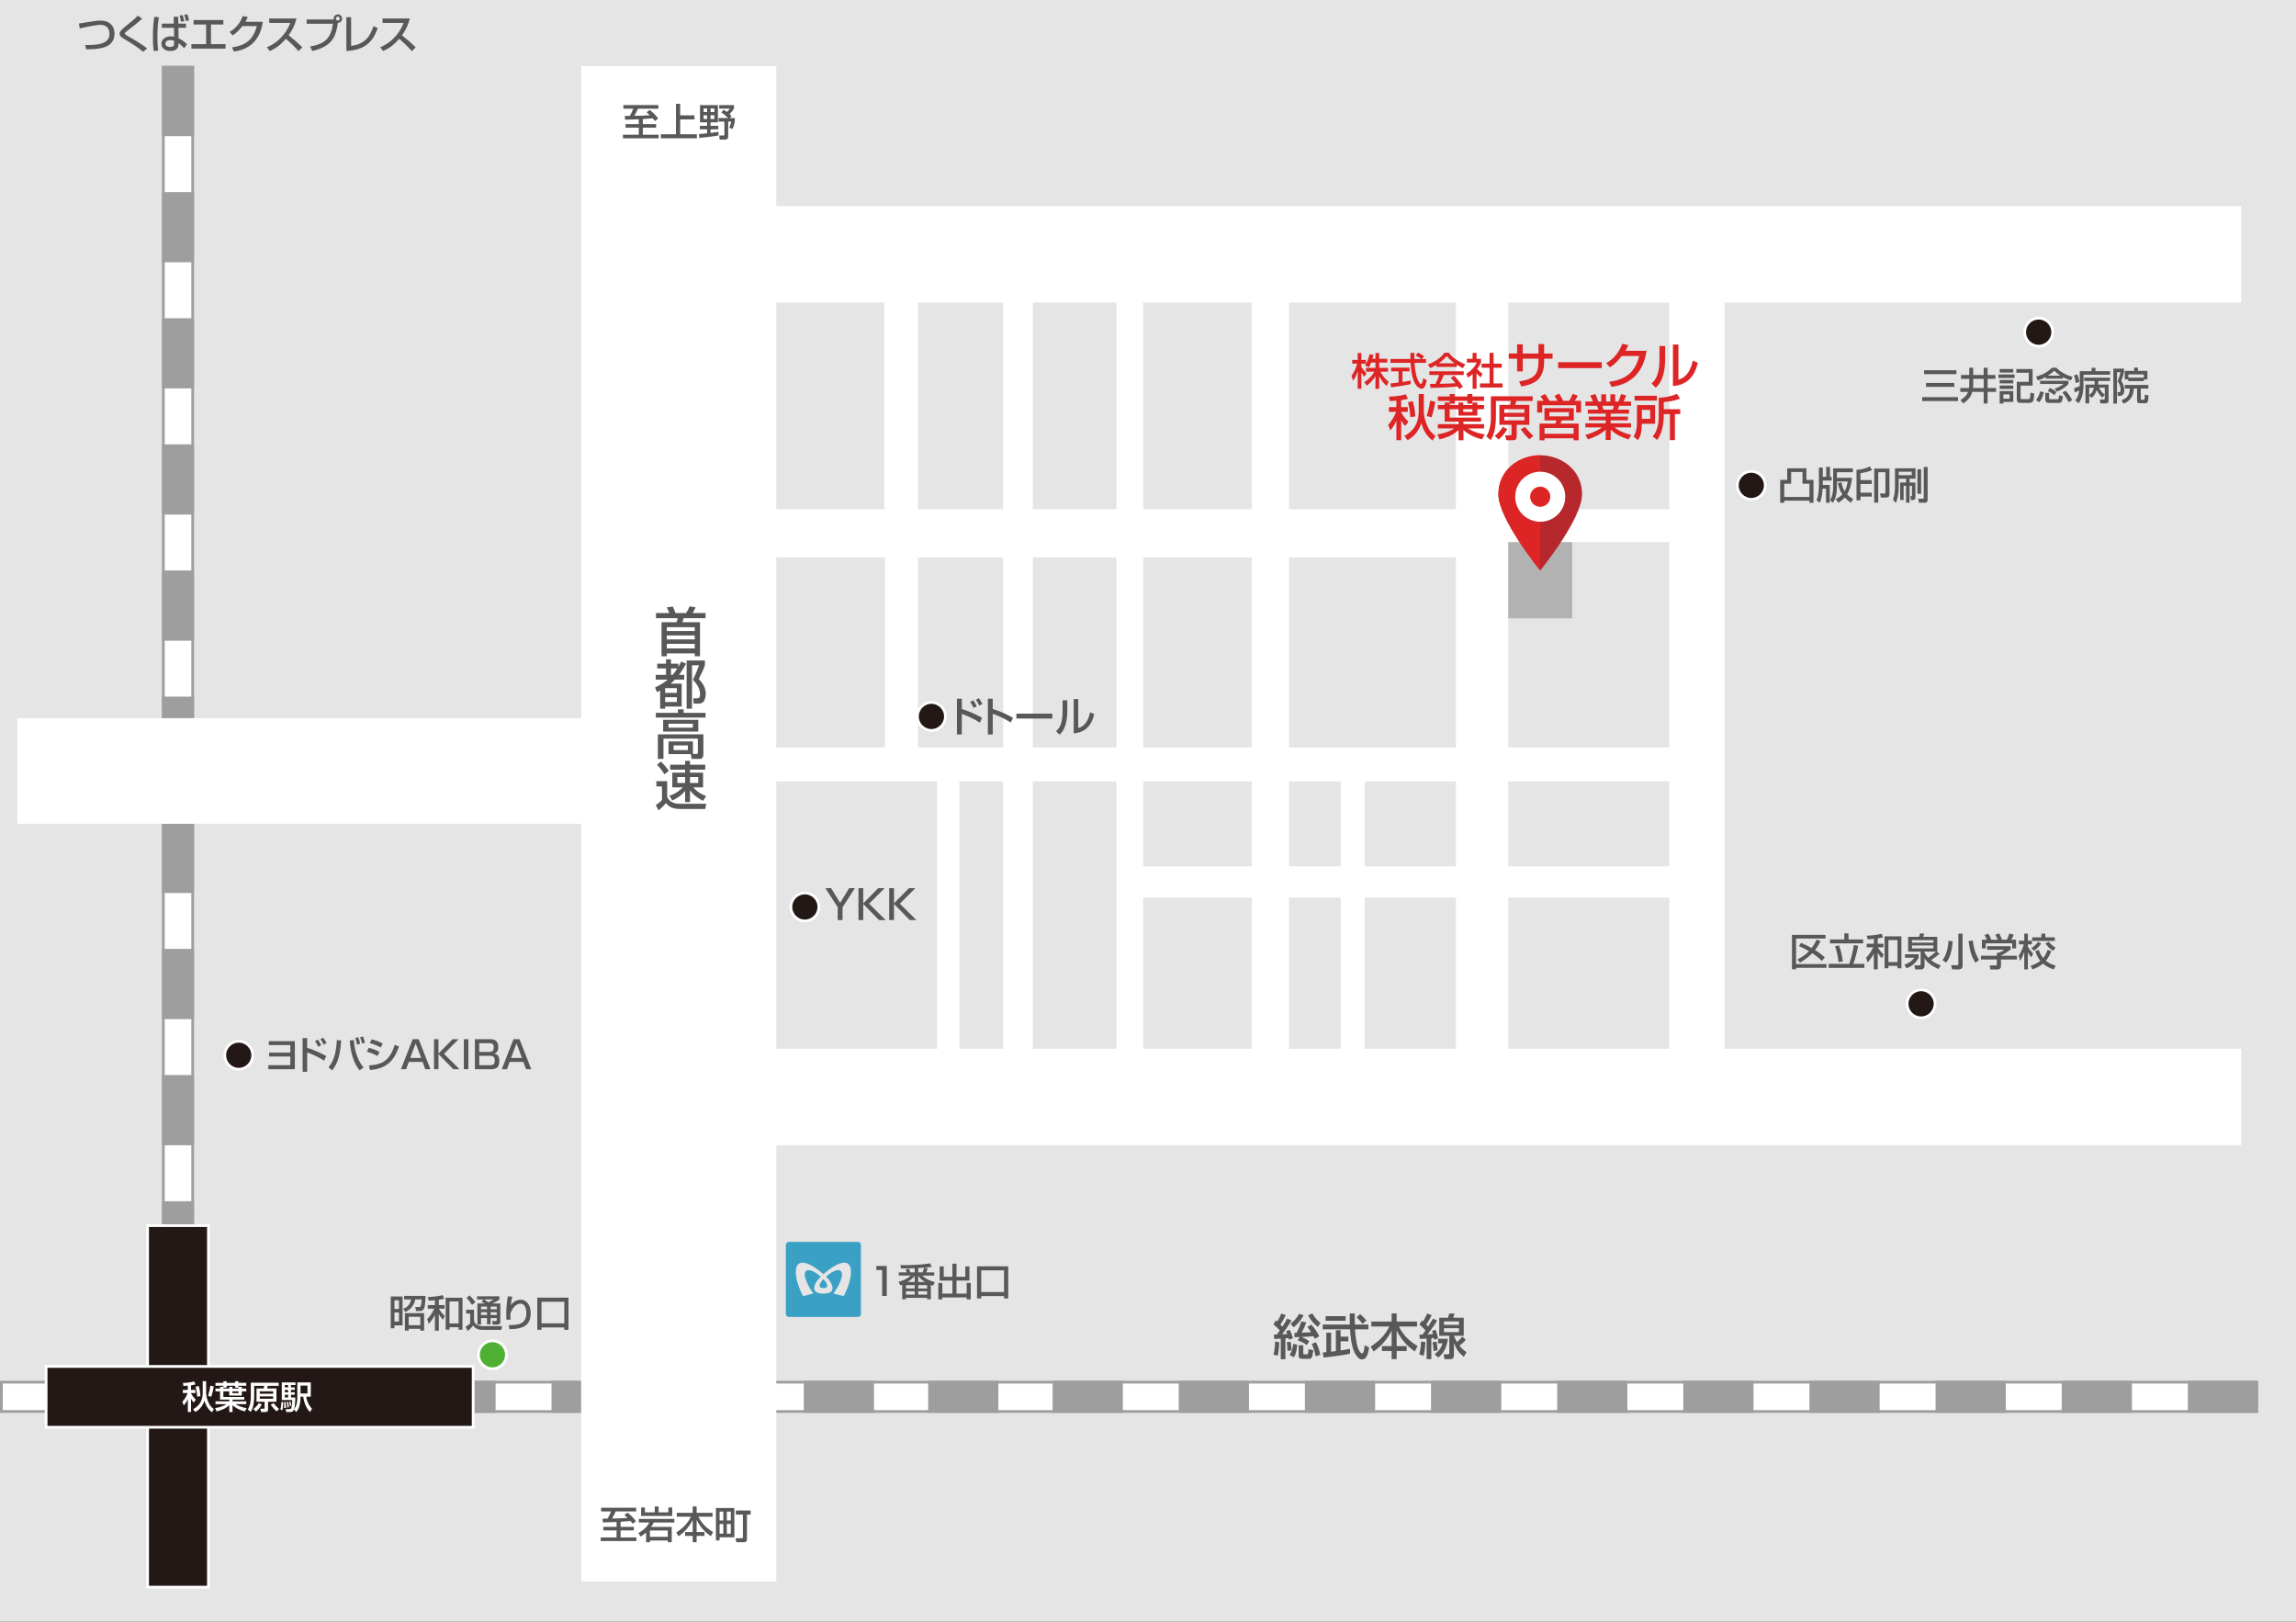 <?xml version="1.0" encoding="utf-8"?>
<!-- Generator: Adobe Illustrator 15.1.0, SVG Export Plug-In . SVG Version: 6.00 Build 0)  -->
<!DOCTYPE svg PUBLIC "-//W3C//DTD SVG 1.1//EN" "http://www.w3.org/Graphics/SVG/1.1/DTD/svg11.dtd">
<svg version="1.1" id="レイヤー_1" xmlns="http://www.w3.org/2000/svg" xmlns:xlink="http://www.w3.org/1999/xlink" x="0px"
	 y="0px" width="725px" height="512px" viewBox="-0.223 0.661 725 512" enable-background="new -0.223 0.661 725 512"
	 xml:space="preserve">
<rect x="-0.223" y="0.661" width="725" height="512" fill="#333333" stroke="none"/>
<path fill="#E5E5E6" d="M-0.222,0.661h725v512h-725V0.661L-0.222,0.661z"/>
<path fill="#FFFFFF" d="M0.208,437.076h712.16v9.261H0.208V437.076z"/>
<path fill="#9E9E9F" d="M711.938,437.505v8.4H0.639v-8.4H711.938 M712.796,436.643H-0.223v10.123h713.019V436.643L712.796,436.643z"
	/>
<path fill="#040000" d="M214.182,437.076H235.5v9.261h-21.318V437.076z"/>
<path fill="#231815" d="M235.069,437.505v8.4h-20.454v-8.4H235.069 M235.931,436.643h-22.178v10.123h22.178V436.643z"/>
<g>
	<path fill="#9E9E9F" d="M55.266,437.076h21.31v9.261h-21.31V437.076z"/>
	<path fill="#9E9E9F" d="M76.144,437.505v8.4H55.696v-8.4H76.144 M77.006,436.643h-22.17v10.123h22.17V436.643z M95.093,437.076
		h21.314v9.261H95.093V437.076z"/>
	<path fill="#9E9E9F" d="M115.975,437.505v8.4H95.524v-8.4H115.975 M116.837,436.643H94.664v10.123h22.173V436.643z M16.245,437.076
		h20.371v9.261H16.245V437.076z"/>
	<path fill="#9E9E9F" d="M36.184,437.505v8.4H16.675v-8.4H36.184 M37.046,436.643H15.813v10.123h21.233V436.643z M134.529,437.076
		h21.311v9.261h-21.311V437.076z"/>
	<path fill="#9E9E9F" d="M155.409,437.505v8.4h-20.448v-8.4H155.409 M156.27,436.643H134.1v10.123h22.17V436.643z M174.356,437.076
		h21.312v9.261h-21.312V437.076z"/>
	<path fill="#9E9E9F" d="M195.237,437.505v8.4h-20.452v-8.4H195.237 M196.098,436.643h-22.174v10.123h22.172v-10.123H196.098z
		 M254.013,437.076h21.314v9.261h-21.314V437.076z"/>
	<path fill="#9E9E9F" d="M274.896,437.505v8.4h-20.452v-8.4H274.896 M275.758,436.643h-22.175v10.123h22.175V436.643z
		 M293.287,437.076h21.316v9.261h-21.316V437.076z"/>
	<path fill="#9E9E9F" d="M314.172,437.505v8.4H293.72v-8.4H314.172 M315.031,436.643h-22.176v10.123h22.176V436.643z
		 M332.591,437.076h21.315v9.261h-21.315V437.076z"/>
	<path fill="#9E9E9F" d="M353.473,437.505v8.4h-20.454v-8.4H353.473 M354.336,436.643h-22.175v10.123h22.175V436.643z
		 M372.418,437.076h21.318v9.261h-21.318V437.076z"/>
	<path fill="#9E9E9F" d="M393.309,437.505v8.4H372.85v-8.4H393.309 M394.166,436.643h-22.18v10.123h22.18V436.643L394.166,436.643z"
		/>
	<g>
		<path fill="#9E9E9F" d="M412.25,437.076h21.313v9.261H412.25V437.076L412.25,437.076z"/>
		<path fill="#9E9E9F" d="M433.133,437.505v8.4H412.68v-8.4H433.133 M433.992,436.643h-22.174v10.123h22.174V436.643z"/>
	</g>
	<g>
		<path fill="#9E9E9F" d="M452.08,437.076h21.313v9.261H452.08V437.076z"/>
		<path fill="#9E9E9F" d="M472.962,437.505v8.4H452.51v-8.4H472.962 M473.823,436.643h-22.177v10.123h22.177V436.643z"/>
	</g>
	<g>
		<path fill="#9E9E9F" d="M491.908,437.076h21.313v9.261h-21.313V437.076z"/>
		<path fill="#9E9E9F" d="M512.791,437.505v8.4h-20.453v-8.4H512.791 M513.654,436.643h-22.176v10.123h22.176V436.643z"/>
	</g>
	<g>
		<path fill="#9E9E9F" d="M531.735,437.076h21.314v9.261h-21.314V437.076z"/>
		<path fill="#9E9E9F" d="M552.62,437.505v8.4h-20.456v-8.4H552.62 M553.479,436.643h-22.178v10.123h22.178V436.643z"/>
	</g>
	<g>
		<path fill="#9E9E9F" d="M571.566,437.076h21.31v9.261h-21.31V437.076z"/>
		<path fill="#9E9E9F" d="M592.447,437.505v8.4h-20.451v-8.4H592.447 M593.306,436.643h-22.171v10.123h22.171V436.643z"/>
	</g>
	<g>
		<path fill="#9E9E9F" d="M611.401,437.076h21.304v9.261h-21.304V437.076z"/>
		<path fill="#9E9E9F" d="M632.276,437.505v8.4h-20.445v-8.4H632.276 M633.134,436.643h-22.166v10.123h22.166V436.643
			L633.134,436.643z"/>
	</g>
	<g>
		<path fill="#9E9E9F" d="M651.227,437.076h21.308v9.261h-21.308V437.076z"/>
		<path fill="#9E9E9F" d="M672.105,437.505v8.4h-20.449v-8.4H672.105 M672.967,436.643h-22.174v10.123h22.174V436.643z"/>
	</g>
	<g>
		<path fill="#9E9E9F" d="M691.056,437.076h21.313v9.261h-21.313V437.076z"/>
		<path fill="#9E9E9F" d="M711.938,437.505v8.4h-20.453v-8.4H711.938 M712.796,436.643h-22.174v10.123h22.174V436.643z"/>
	</g>
</g>
<path fill="#FFFFFF" d="M51.356,21.902h9.262v477.682h-9.262V21.902z"/>
<path fill="#9E9E9F" d="M60.186,22.333v476.821h-8.397V22.333H60.186 M61.048,21.472H50.927v478.542h10.121V21.472z"/>
<g>
	<path fill="#9E9E9F" d="M51.356,458.941h9.262v21.313h-9.262V458.941z"/>
	<path fill="#9E9E9F" d="M60.186,459.37v20.453h-8.397V459.37H60.186 M61.048,458.511H50.927v22.174h10.121V458.511z"/>
	<path fill="#9E9E9F" stroke="#9E9E9F" stroke-width="0.862" stroke-miterlimit="10" d="M50.927,441.937V419.76h10.121v22.178"/>
	<path fill="#9E9E9F" d="M51.356,380.367h9.262v21.313h-9.262V380.367z"/>
	<path fill="#9E9E9F" d="M60.186,380.796v20.452h-8.397v-20.452H60.186 M61.048,379.934H50.927v22.174h10.121V379.934z
		 M51.356,340.53h9.262v21.319h-9.262V340.53z"/>
	<path fill="#9E9E9F" d="M60.186,340.961v20.458h-8.397v-20.458H60.186 M61.048,340.099H50.927v22.179h10.121V340.099z
		 M51.356,300.706h9.262v21.313h-9.262V300.706z"/>
	<path fill="#9E9E9F" d="M60.186,301.134v20.454h-8.397v-20.454H60.186 M61.048,300.275H50.927v22.174h10.121V300.275z
		 M51.356,260.875h9.262v21.315h-9.262V260.875z"/>
	<path fill="#9E9E9F" d="M60.186,261.302v20.457h-8.397v-20.457H60.186 M61.048,260.442H50.927v22.178h10.121V260.442z
		 M51.356,221.046h9.262v21.318h-9.262V221.046z"/>
	<path fill="#9E9E9F" d="M60.186,221.478v20.454h-8.397v-20.454H60.186 M61.048,220.616H50.927v22.179h10.121V220.616z"/>
	<g>
		<path fill="#9E9E9F" d="M51.356,181.222h9.262v21.311h-9.262V181.222z"/>
		<path fill="#9E9E9F" d="M60.186,181.652v20.447h-8.397v-20.447H60.186 M61.048,180.793H50.927v22.17h10.121V180.793z"/>
	</g>
	<g>
		<path fill="#9E9E9F" d="M51.356,141.392h9.262v21.313h-9.262V141.392z"/>
		<path fill="#9E9E9F" d="M60.186,141.822v20.45h-8.397v-20.45H60.186 M61.048,140.96H50.927v22.175h10.121V140.96z"/>
	</g>
	<g>
		<path fill="#9E9E9F" d="M51.356,101.559h9.262v21.307h-9.262V101.559z"/>
		<path fill="#9E9E9F" d="M60.186,101.991v20.445h-8.397v-20.445H60.186 M61.048,101.129H50.927v22.167h10.121V101.129z"/>
	</g>
	<g>
		<path fill="#9E9E9F" d="M51.356,61.73h9.262v21.311h-9.262V61.73z"/>
		<path fill="#9E9E9F" d="M60.186,62.162v20.446h-8.397V62.162H60.186 M61.048,61.302H50.927v22.17h10.121V61.302z"/>
	</g>
	<g>
		<path fill="#9E9E9F" d="M51.356,21.902h9.262v21.313h-9.262V21.902z"/>
		<path fill="#9E9E9F" d="M60.186,22.333v20.451h-8.397V22.333H60.186 M61.048,21.472H50.927v22.173h10.121V21.472z"/>
	</g>
</g>
<path fill="#FFFFFF" d="M707.453,96.195V65.742h-462.55V21.518H183.28v205.899H5.267v33.353H183.28v239.248h61.623V362.267h462.551
	v-30.45H544.329V96.195H707.453L707.453,96.195z M526.926,274.216H476.03v-26.826h50.896V274.216z M244.903,176.664h34.325v59.994
	h-34.325V176.664z M289.634,176.664h26.93v59.994h-26.93V176.664z M459.506,236.658h-52.689v-59.994h52.689V236.658z
	 M360.756,247.39h34.302v26.826h-34.302V247.39z M406.816,247.39h16.332v26.826h-16.332V247.39z M395.059,236.658h-34.302v-59.994
	h34.302V236.658L395.059,236.658z M352.305,236.658h-26.39v-59.994h26.39V236.658z M360.756,161.455v-65.26h34.302v65.26H360.756z
	 M352.305,161.455h-26.39v-65.26h26.39V161.455z M316.564,161.455h-26.93v-65.26h26.93V161.455z M316.564,247.39v84.425h-13.831
	V247.39H316.564z M325.915,247.39h26.39v84.425h-26.39V247.39z M360.756,284.073h34.302v47.742h-34.302V284.073z M406.816,284.073
	h16.332v47.742h-16.332V284.073z M430.656,284.073h28.85v47.742h-28.85V284.073z M430.656,274.216v-26.826h28.85v26.826H430.656z
	 M526.926,236.658H476.03v-64.81h50.896V236.658z M459.506,161.455h-52.689v-65.26h52.689V161.455z M278.991,96.195v65.26h-34.086
	v-65.26H278.991z M244.903,247.39h50.785v84.425h-50.785V247.39z M476.031,331.813V284.07h50.896v47.743H476.031z M526.926,161.455
	H476.03v-65.26h50.896V161.455z"/>
<g enable-background="new    ">
	<path fill="#595757" d="M571.133,159.409v-0.673h-7.947v0.673h-1.275v-7.226h2.213v-3.655h6.06v3.655h2.225v7.226H571.133z
		 M565.361,153.385h-2.176v4.185h7.947v-4.185h-2.188v-3.691h-3.583V153.385z"/>
	<path fill="#595757" d="M575.291,154.961c-0.096,1.479-0.276,3.198-0.89,4.448l-1.046-0.841c0.288-0.59,0.781-1.636,0.781-5.063
		v-5.219h1.215v2.922h1.094v-3.126h1.178v3.126h0.518v1.179h-2.789v1.154c0,0.096-0.012,0.181-0.012,0.24h2.211v5.627h-1.178v-4.448
		H575.291z M584.574,151.534c-0.121,1.094-0.422,3.379-1.539,5.23c0.685,0.721,1.357,1.154,1.911,1.49l-0.757,1.154
		c-0.494-0.372-1.203-0.926-1.9-1.671c-0.781,0.878-1.527,1.347-2.045,1.671l-0.816-1.154c0.457-0.229,1.299-0.637,2.104-1.49
		c-0.926-1.383-1.238-2.706-1.431-3.596l1.154-0.204c0.097,0.541,0.288,1.647,1.011,2.802c0.313-0.541,0.697-1.323,0.949-3.091
		h-3.402v1.491c0,2.91-0.59,4.257-1.251,5.242l-0.938-0.854c0.422-0.637,0.998-1.49,0.998-4.497v-5.507h6.217v1.215h-5.025v1.768
		H584.574z"/>
	<path fill="#595757" d="M587.253,158.639h-1.251v-9.631c0.662-0.036,2.32-0.12,4.209-1.058l0.686,1.166
		c-1.203,0.48-2.393,0.781-3.644,0.926v2.212h3.571v1.215h-3.571v2.754h3.571v1.227h-3.571V158.639z M596.402,148.612v8.14
		c0,1.011-0.744,1.011-1.189,1.011h-1.504l-0.3-1.275h1.383c0.325,0,0.337-0.107,0.337-0.324v-6.396h-2.261v9.595h-1.274v-10.749
		H596.402z"/>
	<path fill="#595757" d="M598.145,148.528h6.48v3.271h-1.875v1.202h1.852v4.641c0,0.626-0.217,0.891-0.686,0.891h-0.697
		l-0.252-1.203h0.372c0.145,0,0.169-0.107,0.169-0.229v-3.042h-0.758v5.327h-1.106v-5.327h-0.77v4.474h-1.082v-5.531h1.852v-1.202
		h-2.309v2.429c0,2.909-0.589,4.425-0.913,5.254l-0.914-1.105c0.613-1.6,0.637-3.234,0.637-4.101V148.528z M599.335,149.61v1.105
		h4.112v-1.105H599.335z M605.227,156.572v-7.744h1.178v7.744H605.227z M607.234,148.119h1.227v10.124c0,0.505,0,1.143-0.877,1.143
		h-1.84l-0.277-1.263h1.467c0.253,0,0.301-0.145,0.301-0.349V148.119z"/>
</g>
<g enable-background="new    ">
	<path fill="#595757" d="M201.484,38.32c-0.625,0.023-3.643,0.132-4.329,0.144l-0.084-1.202c0.252,0,0.926-0.012,1.611-0.012
		c0.589-1.07,0.926-1.924,1.07-2.272h-3.138v-1.143h11.062v1.143h-6.457c-0.325,0.77-0.709,1.515-1.13,2.248
		c2.501-0.036,3.09-0.048,4.87-0.192c-0.481-0.48-0.746-0.697-0.998-0.914l0.974-0.733c0.962,0.71,2.02,1.768,2.669,2.682
		l-1.022,0.806c-0.168-0.229-0.336-0.457-0.686-0.854l-3.138,0.229v1.599h4.196v1.131h-4.196v2.212h4.99v1.143h-11.267v-1.143h5.002
		v-2.212h-4.185v-1.131h4.185V38.32z"/>
	<path fill="#595757" d="M214.552,33.45v3.631h4.509v1.287h-4.509v4.689h5.279v1.263h-11.375v-1.263h4.774V33.45H214.552z"/>
	<path fill="#595757" d="M220.502,42.985c0.433-0.024,0.902-0.061,2.561-0.229v-1.263h-2.297v-1.106h2.297v-1.094h-2.249v-5.435
		h5.663v5.435h-2.333v1.094h2.441v1.106h-2.441v1.143c0.276-0.036,2.429-0.325,2.525-0.337v1.13
		c-1.587,0.337-5.471,0.722-6.072,0.782L220.502,42.985z M221.957,34.905v1.142h1.106v-1.142H221.957z M221.957,37.045v1.203h1.106
		v-1.203H221.957z M224.145,34.905v1.142h1.19v-1.142H224.145z M224.145,37.045v1.203h1.19v-1.203H224.145z M228.269,35.326
		c0.229,0.12,0.325,0.168,1.046,0.686c0.577-0.565,0.817-0.878,0.95-1.059h-3.378v-1.094h4.665v1.046
		c-0.421,0.806-1.142,1.503-1.407,1.755c0.385,0.337,0.493,0.445,0.649,0.613l-0.565,0.662h1.575v1.118
		c-0.096,0.601-0.336,1.551-0.709,2.32l-1.07-0.385c0.325-0.625,0.529-1.238,0.649-1.936h-0.962v4.785
		c0,0.686-0.421,0.901-0.926,0.901h-1.767l-0.132-1.286h1.274c0.12,0,0.361,0,0.361-0.253v-4.147h-1.852v-1.118h3.006
		c-0.121-0.133-1.19-1.215-2.128-1.78L228.269,35.326z"/>
</g>
<g enable-background="new    ">
	<path fill="#595757" d="M194.466,481.22c-0.625,0.023-3.643,0.132-4.329,0.144l-0.084-1.202c0.252,0,0.926-0.012,1.611-0.012
		c0.589-1.07,0.926-1.924,1.07-2.272h-3.138v-1.143h11.062v1.143h-6.457c-0.325,0.77-0.709,1.515-1.13,2.248
		c2.501-0.036,3.09-0.048,4.87-0.192c-0.481-0.48-0.746-0.697-0.998-0.914l0.974-0.733c0.962,0.71,2.02,1.768,2.669,2.682
		l-1.022,0.806c-0.168-0.229-0.336-0.457-0.686-0.854l-3.138,0.229v1.599h4.196v1.131h-4.196v2.212h4.99v1.143h-11.267v-1.143h5.002
		v-2.212h-4.185v-1.131h4.185V481.22z"/>
	<path fill="#595757" d="M203.795,484.562c-0.793,0.698-1.311,1.011-1.744,1.263l-0.697-1.118c0.782-0.421,2.465-1.395,3.451-3.318
		h-3.295v-1.143h11.207v1.143h-6.505c-0.157,0.324-0.349,0.722-0.83,1.395h6.505v4.834h-1.25v-0.541h-5.639v0.541h-1.203V484.562z
		 M203.422,476.638v1.539h3.102v-1.863h1.214v1.863h3.078v-1.539h1.238v2.67h-9.835v-2.67H203.422z M204.998,483.914v1.995h5.639
		v-1.995H204.998z"/>
	<path fill="#595757" d="M213.484,478.322h5.026v-2.008h1.238v2.008h5.038v1.227h-4.485c1.154,2.356,2.85,3.788,4.629,4.834
		l-0.697,1.347c-1.251-0.89-3.114-2.417-4.485-5.146v3.823h2.477v1.203h-2.477v2.008h-1.238v-2.008h-2.405v-1.203h2.405v-3.823
		c-1.118,2.212-2.597,3.836-4.461,5.146l-0.721-1.202c2.2-1.468,3.547-2.814,4.629-4.979h-4.473V478.322z"/>
	<path fill="#595757" d="M225.843,476.796h5.82v9.271h-4.666v0.974h-1.154V476.796z M226.997,477.95v2.801h1.178v-2.801H226.997z
		 M226.997,481.869v3.043h1.178v-3.043H226.997z M229.282,477.95v2.801h1.263v-2.801H229.282z M229.282,481.869v3.043h1.263v-3.043
		H229.282z M234.368,478.887h-2.236v-1.299h4.689v1.299h-1.178v7.743c0,0.565-0.265,0.986-0.902,0.986h-2.453l-0.229-1.263h2.008
		c0.229,0,0.3-0.132,0.3-0.288V478.887z"/>
</g>
<g enable-background="new    ">
	<path fill="#595757" d="M279.779,400.382v9.475h-1.443v-8.176h-1.839v-1.299H279.779z"/>
	<path fill="#595757" d="M294.783,402.401v1.01h-3.824c0.216,0.205,1.539,1.468,3.992,2.068l-0.529,1.154
		c-0.289-0.12-0.493-0.204-0.709-0.288v4.557h-1.19v-0.457h-6.661v0.457h-1.203v-4.581c-0.06,0.024-0.156,0.061-0.577,0.204
		l-0.577-1.13c2.273-0.602,3.367-1.515,3.848-1.984h-3.763v-1.01h2.513c-0.121-0.372-0.241-0.613-0.373-0.901l1.094-0.265
		c0.108,0.252,0.229,0.541,0.397,1.166h1.383v-1.311c-0.686,0.012-3.691,0.097-4.305,0.097l-0.205-1.07
		c2.886,0.06,6.505-0.061,9.367-0.554l0.541,1.083c-0.613,0.084-1.154,0.168-2.393,0.276l1.13,0.204
		c-0.144,0.421-0.324,0.866-0.493,1.274H294.783z M285.861,407.487h2.742v-1.046h-2.742V407.487z M285.861,409.435h2.742v-1.082
		h-2.742V409.435z M288.603,405.443v-1.911c-0.842,0.998-1.912,1.707-2.249,1.911H288.603z M291.092,402.401
		c0.18-0.421,0.373-1.021,0.481-1.479c-0.541,0.048-1.238,0.096-1.852,0.12v1.358H291.092z M289.721,405.443h2.176
		c-1.227-0.697-1.888-1.539-2.176-1.924V405.443z M289.721,407.487h2.801v-1.046h-2.801V407.487z M289.721,409.435h2.801v-1.082
		h-2.801V409.435z"/>
	<path fill="#595757" d="M296.489,400.526h1.286v3.27h2.742v-4.136h1.287v4.136h2.79v-3.27h1.287v4.473h-4.076v4.112h3.21v-3.367
		h1.287v5.194h-1.287v-0.625h-7.671v0.625h-1.274v-5.194h1.274v3.367h3.174v-4.112h-4.028V400.526z"/>
	<path fill="#595757" d="M316.819,409.892h-7.202v0.745h-1.323V400.49h9.848v10.147h-1.323V409.892z M316.819,401.776h-7.202v6.83
		h7.202V401.776z"/>
</g>
<g enable-background="new    ">
	<path fill="#595757" d="M123.152,410.032h3.739v9.126h-2.561v0.902h-1.178V410.032z M124.331,411.222v2.729h1.419v-2.729H124.331z
		 M124.331,415.07v2.861h1.419v-2.861H124.331z M127.385,409.828h6.757c-0.012,0.613-0.06,2.861-0.421,3.871
		c-0.229,0.649-0.83,0.914-1.25,0.914h-1.287l-0.3-1.263h1.238c0.421,0,0.505-0.288,0.565-0.517
		c0.096-0.349,0.217-1.034,0.241-1.876h-2.044c-0.457,2.249-1.684,3.247-3.126,3.98l-0.673-1.046
		c1.659-0.59,2.225-1.636,2.513-2.935h-2.212V409.828z M133.697,415.287v5.507h-1.203v-0.565h-3.667v0.565h-1.19v-5.507H133.697z
		 M128.828,416.417v2.682h3.667v-2.682H128.828z"/>
	<path fill="#595757" d="M137.11,411.199c-0.986,0.096-1.443,0.12-1.959,0.132l-0.277-1.13c0.517-0.013,2.693-0.097,4.713-0.602
		l0.433,1.143c-0.469,0.107-0.842,0.192-1.684,0.313v1.684h1.816v1.13h-1.78c0.096,0.168,0.746,1.347,1.864,2.261l-0.589,1.214
		c-0.649-0.625-1.154-1.515-1.311-1.804v5.291h-1.227v-5.002c-0.289,0.577-0.854,1.635-1.959,2.825l-0.481-1.503
		c0.445-0.433,1.239-1.202,2.249-3.282h-2.068v-1.13h2.26V411.199z M145.815,410.417v10.088h-1.238v-0.781h-2.862v0.781h-1.214
		v-10.088H145.815z M141.715,411.584v6.938h2.862v-6.938H141.715z"/>
	<path fill="#595757" d="M146.968,414.192h2.489v3.175c0,1.527,1.527,2.008,2.669,2.008h6.204l-0.252,1.19h-6
		c-0.938,0-2.177-0.253-2.886-1.383c-0.265,0.349-0.806,1.046-1.744,1.731l-0.649-1.347c0.505-0.265,1.01-0.649,1.443-1.046v-3.114
		h-1.274V414.192z M148.062,409.683c0.541,0.565,1.262,1.335,1.815,2.164l-1.058,0.806c-0.613-0.974-1.106-1.599-1.708-2.224
		L148.062,409.683z M152.438,410.958h-2.008v-0.998h7.034v0.998c-0.313,0.241-0.77,0.602-2.237,1.263h2.537v5.688
		c0,0.854-0.493,0.998-0.974,0.998h-1.418l-0.216-1.131h1.178c0.276,0,0.3-0.156,0.3-0.349v-0.589h-1.948v1.96h-1.118v-1.96h-1.9
		v2.068h-1.142v-6.686h2.285c-0.373-0.265-0.529-0.349-0.95-0.565L152.438,410.958z M151.669,413.194v0.866h1.9v-0.866H151.669z
		 M151.669,414.974v0.89h1.9v-0.89H151.669z M152.655,410.958c0.457,0.276,0.901,0.59,1.347,0.902
		c0.168-0.072,0.926-0.409,1.635-0.902H152.655z M154.687,413.194v0.866h1.948v-0.866H154.687z M154.687,414.974v0.89h1.948v-0.89
		H154.687z"/>
	<path fill="#595757" d="M161.539,410.068c-0.229,0.866-0.313,1.527-0.457,2.693c0.757-1.07,1.852-1.72,3.114-1.72
		c1.611,0,3.15,1.371,3.15,4.173c0,3.427-1.659,5.11-6.697,5.134l-0.252-1.274c2.717-0.036,5.579-0.156,5.579-3.775
		c0-2.585-1.178-3.006-1.84-3.006c-0.396,0-2.248,0.156-3.222,3.246c0.012,1.022,0.06,1.323,0.132,1.731l-1.311,0.133
		c-0.072-0.577-0.096-0.938-0.096-1.815c0-0.518,0-3.187,0.505-5.615L161.539,410.068z"/>
	<path fill="#595757" d="M177.961,419.796h-7.202v0.745h-1.323v-10.147h9.848v10.147h-1.323V419.796z M177.961,411.679h-7.202v6.83
		h7.202V411.679z"/>
</g>
<g enable-background="new    ">
	<path fill="#595757" d="M606.74,126.059h11.314v1.227H606.74V126.059z M607.341,117.57h10.208v1.227h-10.208V117.57z
		 M607.954,121.574h8.922v1.239h-8.922V121.574z"/>
	<path fill="#595757" d="M621.611,120.276h-2.609v-1.215h2.609v-2.284h1.238v2.284h3.307v-2.284h1.238v2.284h2.478v1.215h-2.478
		v2.897h2.67v1.227h-2.67v3.667h-1.238V124.4h-3.607c-0.204,0.77-0.613,2.068-2.813,3.667l-0.926-1.07
		c0.492-0.301,1.911-1.19,2.416-2.597h-2.441v-1.227h2.742c0.048-0.253,0.084-0.553,0.084-0.794V120.276z M622.85,122.32
		c0,0.229-0.012,0.541-0.072,0.854h3.379v-2.897h-3.307V122.32z"/>
	<path fill="#595757" d="M630.82,118.905h5.086v1.106h-5.086V118.905z M631.205,117.174h4.292v1.106h-4.292V117.174z
		 M631.205,120.636h4.292v1.07h-4.292V120.636z M631.205,122.38h4.292v1.082h-4.292V122.38z M631.205,124.147h4.292v3.427h-3.126
		v0.505h-1.166V124.147z M632.371,125.193v1.371h1.984v-1.371H632.371z M636.482,117.174h5.123v5.242h-3.787v3.86
		c0,0.313,0.012,0.408,0.48,0.408h1.936c0.421,0,0.649-0.132,0.686-2.056l1.19,0.288c-0.013,0.613-0.108,1.852-0.301,2.261
		c-0.313,0.638-1.046,0.697-1.179,0.697h-2.656c-0.554,0-1.359,0-1.359-1.13v-5.52h3.775v-2.85h-3.908V117.174z"/>
	<path fill="#595757" d="M645.162,124.484c-0.457,1.948-1.07,2.729-1.455,3.198l-1.021-0.733c0.649-0.745,1.059-1.779,1.287-2.705
		L645.162,124.484z M645.74,119.686c-1.299,0.758-2.057,0.975-2.465,1.095l-0.578-1.19c1.299-0.361,3.223-1.059,5.051-2.826h1.346
		c1.395,1.432,3.211,2.357,5.135,2.898l-0.541,1.13c-0.59-0.192-1.527-0.517-2.525-1.058v0.492h-5.422V119.686z M643.973,120.889
		h8.945v1.021c-0.662,0.781-1.924,1.695-3.596,2.405l-0.793-0.938c1.01-0.313,2.128-0.817,2.838-1.467h-7.395V120.889z
		 M645.607,124.713h1.215v1.731c0,0.168,0,0.276,0.313,0.276h2.356c0.349,0,0.396-0.156,0.456-1.25l1.215,0.313
		c-0.168,1.37-0.264,2.092-1.274,2.092h-3.247c-0.854,0-1.033-0.709-1.033-1.082V124.713z M650.381,119.265
		c-1.047-0.661-1.623-1.25-1.96-1.575c-0.204,0.241-0.613,0.698-1.983,1.575H650.381z M647.014,123.126
		c0.674,0.288,1.527,0.77,2.117,1.286l-0.662,1.022c-0.697-0.662-1.779-1.19-2.031-1.323L647.014,123.126z M652.053,124.039
		c0.732,0.794,1.574,2.021,2.056,2.958l-1.106,0.674c-0.349-0.77-1.311-2.297-1.984-3.078L652.053,124.039z"/>
	<path fill="#595757" d="M655.693,118.833c0.348,0.794,0.492,1.347,0.66,2.405l-1.129,0.36c-0.061-0.638-0.205-1.503-0.541-2.381
		L655.693,118.833z M655.092,127.081c0.865-1.178,1.034-1.803,1.262-3.174c-0.601,0.289-0.926,0.457-1.454,0.661l-0.169-1.347
		c0.397-0.108,0.746-0.216,1.744-0.637c0.012-0.145,0.023-0.373,0.023-0.59v-4.136h3.74v-1.059h1.215v1.059h4.592v1.118h-8.368
		v2.981c0,3.896-0.985,5.255-1.575,6.049L655.092,127.081z M661.152,122.103c0.047-0.396,0.06-0.673,0.06-1.143h-3.307v-1.058h8.14
		v1.058h-3.679c-0.024,0.385-0.036,0.733-0.108,1.143h3.33v5.002c0,0.204,0,0.926-0.816,0.926h-1.756l-0.192-1.214h1.022
		c0.444,0,0.553-0.024,0.553-0.457v-3.271h-1.768c0.252,0.601,0.541,1.19,1.756,2.2l-0.758,0.938
		c-0.35-0.349-1.203-1.202-1.779-2.404c-0.554,1.599-1.335,2.236-1.636,2.477l-0.733-0.806v2.537h-1.19v-5.928H661.152z
		 M659.48,123.09v2.296c0.505-0.372,1.143-0.854,1.49-2.296H659.48z"/>
	<path fill="#595757" d="M667.102,117.065h3.379v1.022c-0.168,0.793-0.349,1.406-0.878,2.873c0.626,0.83,0.938,1.912,0.938,2.958
		c0,0.385,0,1.768-1.552,1.768h-0.444l-0.121-1.19h0.554c0.349,0,0.421-0.601,0.421-0.901c0-0.806-0.421-1.9-0.95-2.573
		c0.481-1.19,0.745-1.948,0.89-2.861h-1.082v9.932h-1.154V117.065z M678.152,123.342h-2.381v3.139c0,0.156,0.023,0.409,0.313,0.409
		h0.529c0.229,0,0.3-0.121,0.324-0.229c0.048-0.156,0.084-0.975,0.096-1.396l1.179,0.241c-0.108,2.393-0.265,2.477-1.347,2.477
		h-1.094c-1.131,0-1.167-0.156-1.167-1.358v-3.283h-1.058c-0.108,3.655-2.586,4.509-3.283,4.75l-0.564-1.106
		c0.517-0.145,2.585-0.697,2.621-3.644h-1.611V122.2h7.443V123.342z M671.791,120.456h-1.082v-2.693h2.957v-1.021h1.203v1.021h2.994
		v2.693h-1.094v0.541h-4.979V120.456z M676.721,119.915v-1.021h-4.881v1.021H676.721z"/>
</g>
<g enable-background="new    ">
	<path fill="#595757" d="M565.624,295.846h10.581v1.166h-9.295v8.044h9.607v1.19h-9.607v0.47h-1.286V295.846z M567.355,303.602
		c0.89-0.445,2.332-1.239,3.643-2.622c-1.262-0.733-2.32-1.214-3.174-1.587l0.649-1.021c0.974,0.433,2.272,1.01,3.366,1.623
		c0.35-0.445,0.854-1.131,1.551-2.657l1.275,0.457c-0.265,0.553-0.806,1.599-1.756,2.825c1.527,0.95,2.477,1.792,3.09,2.32
		l-0.926,1.143c-0.564-0.541-1.346-1.311-3.029-2.465c-1.359,1.407-2.73,2.309-3.885,2.994L567.355,303.602z"/>
	<path fill="#595757" d="M577.201,305.009h6.517c0.829-2.453,1.214-4.533,1.442-5.939l1.371,0.216
		c-0.217,1.118-0.625,3.234-1.551,5.724h3.511v1.251h-11.29V305.009z M582.154,295.365h1.323v1.924h4.604v1.251h-10.448v-1.251
		h4.521V295.365z M580.471,299.153c0.529,1.407,0.927,2.958,1.215,5.074l-1.371,0.204c-0.156-1.852-0.564-3.522-1.082-4.978
		L580.471,299.153z"/>
	<path fill="#595757" d="M591.471,297.097c-0.985,0.096-1.442,0.12-1.959,0.132l-0.277-1.13c0.518-0.013,2.693-0.097,4.714-0.602
		l0.433,1.143c-0.469,0.107-0.842,0.192-1.684,0.313v1.684h1.816v1.13h-1.779c0.096,0.168,0.745,1.347,1.863,2.261l-0.59,1.214
		c-0.648-0.625-1.154-1.515-1.311-1.804v5.291h-1.227v-5.002c-0.288,0.577-0.854,1.635-1.959,2.825l-0.48-1.503
		c0.444-0.433,1.238-1.202,2.248-3.282h-2.068v-1.13h2.26V297.097z M600.177,296.315v10.088h-1.239v-0.781h-2.861v0.781h-1.214
		v-10.088H600.177z M596.076,297.482v6.938h2.861v-6.938H596.076z"/>
	<path fill="#595757" d="M601.316,301.978h4.281v1.131c-1.034,1.96-2.549,2.789-3.812,3.307l-0.649-1.167
		c0.817-0.252,2.225-0.854,3.066-2.188h-2.887V301.978z M612.211,301.762c-0.818,0.77-1.732,1.442-2.67,2.067
		c1.095,0.818,2.008,1.251,3.055,1.647l-0.734,1.154c-3.029-1.383-3.859-2.608-4.389-3.402v2.537c0,0.349-0.252,0.985-1.069,0.985
		h-1.876l-0.276-1.274h1.659c0.229,0,0.336-0.048,0.336-0.3v-4.053h-3.943v-4.665h3.415c0.156-0.373,0.288-0.722,0.385-1.118
		l1.335,0.156c-0.229,0.589-0.35,0.806-0.422,0.962h4.474v4.665h-0.144L612.211,301.762z M603.506,298.3h6.77v-0.794h-6.77V298.3z
		 M603.506,300.115h6.77v-0.938h-6.77V300.115z M607.473,301.125v0.373c0.266,0.444,0.59,0.974,1.203,1.575
		c1.094-0.758,1.695-1.311,2.404-1.948H607.473z"/>
	<path fill="#595757" d="M616.393,297.879c-0.324,3.294-0.878,5.254-2.116,6.721l-1.13-0.793c1.286-1.6,1.756-3.884,1.924-6.108
		L616.393,297.879z M619.494,295.45v10.1c0,0.397-0.035,1.19-1.201,1.19h-2.068l-0.337-1.335h1.899c0.373,0,0.373-0.156,0.373-0.313
		v-9.643H619.494z M623.523,304.635c-1.131-1.888-1.708-3.486-2.141-6.829l1.322-0.181c0.313,2.381,0.758,4.04,1.996,6.156
		L623.523,304.635z"/>
	<path fill="#595757" d="M634.68,299.418v0.998c-0.686,0.613-2.117,1.539-3.066,1.924v0.096h5.05v1.179h-5.05v2.152
		c0,0.865-0.866,0.998-0.986,0.998h-2.357l-0.228-1.274h1.936c0.337,0,0.337-0.169,0.337-0.385v-1.491h-5.038v-1.179h5.038v-0.938
		h0.529c0.408-0.133,1.238-0.469,1.779-0.95h-5.351v-1.13H634.68z M627.164,297.374c-0.252-0.649-0.553-1.19-0.721-1.479
		l1.166-0.433c0.324,0.457,0.697,1.166,0.901,1.804l-0.276,0.108h2.404c-0.301-0.697-0.529-1.106-0.817-1.552l1.19-0.457
		c0.252,0.385,0.721,1.275,0.914,1.876l-0.396,0.133h1.947c0.145-0.276,0.324-0.638,0.793-1.973l1.383,0.409
		c-0.275,0.638-0.432,0.95-0.793,1.563h1.527v2.753h-1.215v-1.611h-8.356v1.611h-1.214v-2.753H627.164z"/>
	<path fill="#595757" d="M637.202,302.412c0.829-1.19,1.167-2.093,1.611-3.571h-1.515v-1.154h1.671v-2.236h1.142v2.236h1.275v1.154
		h-1.275v0.697c0.566,1.07,1.227,1.768,1.672,2.236l-0.625,1.166c-0.541-0.673-0.662-0.913-1.047-1.659v5.459h-1.142v-5.579
		c-0.385,1.238-0.698,1.912-1.311,2.886L637.202,302.412z M647.482,300.957c-0.229,0.637-0.686,1.863-1.695,3.066
		c1.094,0.926,2.248,1.286,3.09,1.515l-0.589,1.202c-0.661-0.217-2.08-0.673-3.403-1.827c-0.961,0.841-2.067,1.358-3.294,1.827
		l-0.638-1.118c0.794-0.265,1.996-0.686,3.09-1.587c-0.973-1.202-1.357-2.369-1.574-3.09l1.118-0.325
		c0.156,0.481,0.481,1.491,1.347,2.537c0.505-0.613,0.962-1.347,1.383-2.585L647.482,300.957z M644.309,298.588
		c-0.565,0.866-1.335,1.695-2.273,2.285l-0.854-0.878c1.299-0.758,1.828-1.527,2.117-1.948L644.309,298.588z M644.381,295.45h1.227
		v1.166h3.018v1.143h-7.154v-1.143h2.91V295.45z M646.677,297.999c0.733,0.878,1.299,1.322,2.188,1.888l-0.793,0.998
		c-0.662-0.421-1.455-0.974-2.405-2.297L646.677,297.999z"/>
</g>
<g enable-background="new    ">
	<path fill="#595757" d="M92.879,329.398v8.861h-8.369v-1.274h6.938v-2.718h-6.686v-1.25h6.686v-2.369h-6.782v-1.25H92.879z"/>
	<path fill="#595757" d="M96.774,328.448v3.078c2.669,0.758,5.375,2.225,6.012,2.573l-0.638,1.455
		c-1.551-0.998-3.884-2.104-5.375-2.598v6.108h-1.443v-10.617H96.774z M100.273,331.189c-0.241-0.541-0.481-0.998-1.01-1.804
		l0.914-0.469c0.493,0.733,0.746,1.179,1.022,1.792L100.273,331.189z M101.944,330.504c-0.265-0.589-0.649-1.262-0.986-1.755
		l0.866-0.445c0.469,0.626,0.685,0.962,1.07,1.695L101.944,330.504z"/>
	<path fill="#595757" d="M103.529,337.635c1.227-1.527,2.345-3.596,2.621-8.562l1.359,0.108c-0.397,5.724-1.467,7.671-2.886,9.451
		L103.529,337.635z M111.525,329.05c0.12,2.393,0.793,5.964,3.042,8.645l-1.239,0.938c-1.166-1.491-2.717-3.944-3.114-9.439
		L111.525,329.05z M112.499,330.492c-0.18-1.178-0.421-1.768-0.553-2.116l0.95-0.216c0.265,0.661,0.421,1.189,0.589,2.067
		L112.499,330.492z M114.086,330.143c-0.241-1.022-0.337-1.335-0.601-1.983l0.914-0.241c0.168,0.433,0.433,1.154,0.613,1.996
		L114.086,330.143z"/>
	<path fill="#595757" d="M118.99,334.075c-1.575-0.781-1.611-0.806-3.367-1.37l0.625-1.215c0.577,0.145,2.068,0.565,3.366,1.322
		L118.99,334.075z M116.273,337.069c4.533-0.229,6.649-1.852,8.176-6.529l1.311,0.577c-1.467,4.112-3.523,6.95-9.15,7.396
		L116.273,337.069z M120.012,331.394c-1.467-0.818-3.102-1.275-3.487-1.383l0.625-1.19c0.409,0.108,1.948,0.48,3.475,1.334
		L120.012,331.394z"/>
	<path fill="#595757" d="M135.689,338.26h-1.623l-0.866-2.309h-4.317l-0.865,2.309h-1.624l3.691-9.475h1.9L135.689,338.26z
		 M129.317,334.701h3.451l-1.731-4.594L129.317,334.701z"/>
	<path fill="#595757" d="M142.686,328.785h1.899l-4.605,4.617l4.894,4.857h-1.96l-4.677-4.773v4.773h-1.418v-9.475h1.418v4.521
		L142.686,328.785z"/>
	<path fill="#595757" d="M147.674,328.785v9.475h-1.431v-9.475H147.674z"/>
	<path fill="#595757" d="M154.731,328.785c1.972,0,2.393,1.406,2.393,2.477c0,0.83-0.24,1.695-1.25,2.057
		c0.926,0.276,1.563,0.709,1.563,2.284c0,1.587-0.445,2.657-2.633,2.657h-5.074v-9.475H154.731z M151.112,330.048v2.753h3.09
		c1.335,0,1.491-0.613,1.491-1.491c0-1.01-0.469-1.262-1.443-1.262H151.112z M151.112,334.027v2.97h3.451
		c0.877,0,1.455-0.216,1.455-1.491c0-1.479-0.986-1.479-1.623-1.479H151.112z"/>
	<path fill="#595757" d="M167.523,338.26H165.9l-0.866-2.309h-4.316l-0.866,2.309h-1.623l3.691-9.475h1.9L167.523,338.26z
		 M161.15,334.701h3.451l-1.731-4.594L161.15,334.701z"/>
</g>
<g enable-background="new    ">
	<path fill="#595757" d="M26.671,14.868c3.299,0,7.672,0,7.672-3.555c0-0.627-0.167-2.801-2.826-2.801
		c-1.624,0-5.166,0.793-6.56,1.139l-0.256-1.561c0.652-0.076,0.934-0.128,3.517-0.55c0.984-0.166,2.238-0.37,3.312-0.37
		c3.043,0,4.412,1.893,4.412,4.117c0,4.846-5.485,4.936-8.977,4.936L26.671,14.868z"/>
	<path fill="#595757" d="M44.971,17.016c-1.727-1.406-3.568-2.647-5.499-3.76c-1.036-0.601-1.957-1.138-1.957-1.956
		c0-0.627,0.64-1.266,1.969-2.365c2.583-2.136,2.928-2.43,3.823-3.325l1.368,0.959c-1.803,1.586-2.084,1.803-4.578,3.708
		c-0.626,0.474-0.882,0.678-0.882,0.946c0,0.32,0.576,0.64,0.946,0.845c1.88,1.022,4.91,2.89,6.074,3.887L44.971,17.016z"/>
	<path fill="#595757" d="M49.999,6.135c-0.115,0.422-0.269,1.049-0.383,2.353c-0.115,1.368-0.141,2.558-0.141,3.594
		c0,3.106,0.192,4.027,0.294,4.526l-1.432,0.204c-0.103-0.651-0.281-1.738-0.281-4.411c0-3.747,0.319-5.588,0.46-6.432L49.999,6.135
		z M54.653,8.117l-0.038-2.161l1.432,0.013l0.025,2.148h2.43v1.329h-2.378l0.039,3.299c1.112,0.537,1.777,1.023,2.685,1.905
		l-0.934,1.228c-1.061-1.125-1.445-1.381-1.765-1.598c0,0.384,0,0.678-0.064,0.997c-0.255,1.151-1.547,1.483-2.532,1.483
		c-2.212,0-2.813-1.419-2.813-2.264c0-1.188,1.074-2.365,2.877-2.365c0.141,0,0.614,0,1.151,0.141l-0.064-2.826h-3.823V8.117H54.653
		z M54.743,13.551c-0.512-0.242-1.049-0.242-1.177-0.242c-0.933,0-1.56,0.447-1.56,1.138c0,0.601,0.499,1.049,1.47,1.049
		c1.266,0,1.266-0.678,1.266-1.1V13.551z M56.929,7.553c-0.154-0.997-0.281-1.47-0.46-1.981l0.959-0.153
		c0.115,0.294,0.384,1.074,0.524,1.918L56.929,7.553z M58.451,7.299c-0.166-0.934-0.307-1.433-0.524-1.944l0.985-0.217
		c0.153,0.384,0.46,1.329,0.537,1.956L58.451,7.299z"/>
	<path fill="#595757" d="M70.306,6.991v1.407h-3.913v6.201h4.603v1.406H60.217v-1.406h4.654V8.398h-3.964V6.991H70.306z"/>
	<path fill="#595757" d="M82.776,7.541c-0.371,2.148-1.419,8.401-9.143,9.386l-0.601-1.304c4.169-0.614,6.624-2.2,7.838-6.727
		h-4.565c-1.15,1.458-2.123,2.392-3.082,2.941l-0.946-1.087c0.768-0.447,2.967-1.752,4.156-5.025l1.573,0.307
		c-0.153,0.409-0.281,0.768-0.729,1.509H82.776z"/>
	<path fill="#595757" d="M84.057,15.558c2.736-0.997,5.958-3.785,7.378-7.672h-6.649V6.493h8.593
		C93.199,7.26,92.751,9.28,90.923,11.8c1.496,1.201,2.954,2.455,4.322,3.797l-1.202,1.215c-1.445-1.7-3.401-3.427-3.989-3.912
		c-1.483,1.713-3.095,3.043-5.115,3.861L84.057,15.558z"/>
	<path fill="#595757" d="M97.677,15.342c4.961-0.806,6.688-2.941,7.225-7.174h-8.286V6.8h8.555
		c-0.013-0.064-0.039-0.141-0.039-0.269c0-0.729,0.601-1.33,1.33-1.33c0.741,0,1.33,0.602,1.33,1.33c0,0.69-0.524,1.317-1.33,1.33
		c-0.154,1.534-0.652,3.555-1.407,4.82c-1.394,2.34-4.002,3.517-6.675,4.066L97.677,15.342z M105.848,6.531
		c0,0.345,0.281,0.613,0.614,0.613c0.345,0,0.614-0.269,0.614-0.613c0-0.346-0.269-0.614-0.614-0.614
		C106.129,5.917,105.848,6.185,105.848,6.531z"/>
	<path fill="#595757" d="M110.645,15.124c4.808-0.447,6.33-3.874,7.033-6.188l1.355,0.588c-0.895,2.493-2.583,6.981-9.884,7.225
		V6.096h1.496V15.124z"/>
	<path fill="#595757" d="M119.841,15.558c2.736-0.997,5.958-3.785,7.378-7.672h-6.649V6.493h8.593
		c-0.179,0.767-0.627,2.787-2.455,5.307c1.496,1.201,2.954,2.455,4.322,3.797l-1.202,1.215c-1.445-1.7-3.401-3.427-3.989-3.912
		c-1.483,1.713-3.095,3.043-5.115,3.861L119.841,15.558z"/>
</g>
<g enable-background="new    ">
	<path fill="#595757" d="M262.206,281.087l2.864,4.642l2.852-4.642h1.803l-3.9,6.035v4.041h-1.521v-4.041l-3.9-6.035H262.206z"/>
	<path fill="#595757" d="M277.091,281.087h2.021l-4.897,4.91l5.204,5.166h-2.084l-4.974-5.076v5.076h-1.509v-10.076h1.509v4.808
		L277.091,281.087z"/>
	<path fill="#595757" d="M286.798,281.087h2.021l-4.897,4.91l5.204,5.166h-2.084l-4.974-5.076v5.076h-1.509v-10.076h1.509v4.808
		L286.798,281.087z"/>
</g>
<g enable-background="new    ">
	<path fill="#595757" d="M303.49,221.272v3.273c2.839,0.805,5.716,2.365,6.394,2.736l-0.678,1.547
		c-1.649-1.062-4.13-2.238-5.716-2.762v6.495h-1.534v-11.29H303.49z M307.211,224.187c-0.256-0.575-0.512-1.062-1.074-1.918
		l0.972-0.499c0.524,0.78,0.793,1.253,1.087,1.905L307.211,224.187z M308.988,223.459c-0.282-0.627-0.691-1.343-1.049-1.867
		l0.921-0.474c0.499,0.665,0.729,1.023,1.138,1.804L308.988,223.459z"/>
	<path fill="#595757" d="M313.248,221.272v3.273c3.107,0.882,5.537,2.275,6.394,2.774l-0.69,1.471
		c-1.432-0.857-3.951-2.276-5.703-2.724v6.495h-1.535v-11.29H313.248z"/>
	<path fill="#595757" d="M332.072,225.99v1.547h-11.354v-1.547H332.072z"/>
	<path fill="#595757" d="M336.793,225.044c0,5.371-1.816,7.008-2.455,7.583l-1.112-1.112c0.588-0.474,2.084-1.637,2.084-6.189
		v-3.555h1.483V225.044z M340.246,230.516c2.941-0.703,3.606-4.296,3.733-4.948l1.305,0.563c-1.177,5.626-5.255,5.972-6.47,6.074
		v-10.818h1.432V230.516z"/>
</g>
<g enable-background="new    ">
	<path fill="#595757" d="M403.897,420.719c-0.967-1.044-1.673-1.627-1.995-1.888l0.736-1.274c0.215,0.153,0.262,0.199,0.461,0.368
		c0.583-0.905,0.891-1.596,1.243-2.486l1.428,0.43c-0.538,1.213-1.428,2.641-1.688,3.024c0.383,0.414,0.521,0.553,0.613,0.66
		c0.891-1.32,1.26-2.012,1.551-2.563l1.336,0.613c-0.906,1.566-2.609,3.93-2.947,4.359c0.521-0.015,0.768-0.03,1.611-0.061
		c-0.139-0.384-0.215-0.584-0.368-0.922l1.151-0.43c0.414,0.799,0.875,1.996,1.028,2.656l-1.228,0.476
		c-0.077-0.292-0.107-0.368-0.154-0.522c-0.275,0.031-0.813,0.062-1.013,0.062v6.616h-1.458v-6.509
		c-1.428,0.093-1.582,0.093-2.072,0.123l-0.077-1.412c0.444,0,0.522,0,0.937-0.03C403.223,421.701,403.652,421.087,403.897,420.719z
		 M403.713,424.449c0,0.491-0.061,2.809-0.521,4.282l-1.289-0.353c0.368-1.397,0.49-2.732,0.506-4.145L403.713,424.449z
		 M407.305,424.31c0.186,0.891,0.262,1.766,0.262,2.702l-1.259,0.199c0.015-0.937-0.107-2.21-0.185-2.747L407.305,424.31z
		 M409.393,425.262c-0.045,0.599-0.152,2.44-0.998,3.96l-1.412-0.721c0.308-0.477,0.845-1.29,1.183-3.531L409.393,425.262z
		 M411.42,415.975c-0.707,1.396-1.965,2.794-3.133,3.792l-0.997-1.151c0.491-0.369,1.75-1.336,2.717-3.147L411.42,415.975z
		 M410.191,422.822c-0.354,0.015-1.336,0.062-1.674,0.062v-1.366c0.17,0,0.322,0,0.707-0.016c0.675-1.336,1.182-2.794,1.473-3.623
		l1.566,0.338c-0.537,1.428-0.752,1.888-1.489,3.224c0.614-0.016,2.288-0.107,2.993-0.139c-0.676-1.059-0.813-1.228-1.166-1.642
		l1.258-0.753c1.152,1.197,1.996,2.656,2.487,3.669l-1.397,0.813c-0.168-0.384-0.26-0.553-0.414-0.829
		c-1.658,0.154-1.873,0.169-3.838,0.246c1.274,0.507,1.904,0.905,2.502,1.335l-0.767,1.229c-0.706-0.553-1.857-1.151-2.87-1.489
		L410.191,422.822z M411.313,425.431v2.502c0,0.307,0.076,0.354,0.322,0.354h0.782c0.308,0,0.445,0,0.537-1.628l1.521,0.308
		c-0.293,2.148-0.4,2.732-1.275,2.732h-2.194c-0.476,0-1.151-0.107-1.151-0.783v-3.484H411.313z M415.917,419.629
		c-1.32-0.951-2.333-2.226-3.07-3.653l1.351-0.614c1.014,1.857,2.027,2.595,2.564,2.993L415.917,419.629z M415.318,424.465
		c0.537,0.997,1.136,2.763,1.366,3.944l-1.458,0.522c-0.399-1.827-0.737-2.84-1.244-3.961L415.318,424.465z"/>
	<path fill="#595757" d="M432.078,426.137c-0.338,2.687-1.09,3.745-2.211,3.745c-0.398,0-1.243,0-2.333-2.118
		c-1.136-2.226-1.351-5.849-1.443-7.384h-8.642v-1.504h8.564c-0.015-0.522-0.045-1.382-0.03-3.5h1.565c0,1.167,0,1.643,0.047,3.5
		h4.282v1.504h-4.222c0.063,1.735,0.308,3.454,0.691,5.143c0.23,0.998,0.921,2.472,1.52,2.472c0.584,0,0.736-1.581,0.829-2.595
		L432.078,426.137z M417.449,427.703c0.828-0.062,0.92-0.076,1.135-0.092v-6.155h1.521v6.002c0.337-0.046,1.197-0.153,1.489-0.185
		v-6.616h1.504v2.042h2.426v1.474h-2.426v2.886c1.197-0.169,2.148-0.353,2.979-0.521v1.534c-2.472,0.614-7.629,1.151-8.352,1.229
		L417.449,427.703z M418.354,416.236h6.34v1.443h-6.34V416.236z M429.254,415.607c0.782,0.614,1.182,1.059,1.994,1.995l-1.228,1.044
		c-0.322-0.414-1.013-1.274-1.888-2.057L429.254,415.607z"/>
	<path fill="#595757" d="M432.797,417.925h6.416v-2.563h1.581v2.563h6.432v1.566H441.5c1.474,3.009,3.639,4.835,5.91,6.171
		l-0.891,1.719c-1.596-1.136-3.976-3.085-5.726-6.569v4.881h3.162v1.535h-3.162v2.563h-1.581v-2.563h-3.07v-1.535h3.07v-4.881
		c-1.428,2.824-3.316,4.896-5.695,6.569l-0.921-1.535c2.81-1.872,4.528-3.592,5.91-6.354h-5.71V417.925z"/>
	<path fill="#595757" d="M449.863,424.433c-0.047,1.213-0.17,2.901-0.553,4.329l-1.396-0.461c0.367-1.166,0.521-2.425,0.567-4.067
		L449.863,424.433z M448.006,422.054c0.69-0.016,0.783-0.016,0.982-0.016c0.215-0.276,0.445-0.583,0.92-1.289
		c-0.076-0.093-0.875-1.014-1.934-1.857l0.768-1.274l0.354,0.292c0.153-0.23,0.783-1.213,1.32-2.503l1.442,0.507
		c-0.69,1.458-1.597,2.778-1.72,2.963c0.139,0.153,0.246,0.261,0.584,0.645c0.828-1.305,1.213-1.949,1.52-2.486l1.351,0.553
		c-0.276,0.46-1.028,1.811-3.069,4.39c0.936-0.046,1.09-0.046,1.75-0.076c-0.107-0.445-0.185-0.691-0.293-0.982l1.105-0.399
		c0.308,0.768,0.63,1.873,0.783,2.747l-1.243,0.415c-0.046-0.338-0.062-0.384-0.093-0.568c-0.506,0.046-0.582,0.062-0.797,0.077
		v6.616h-1.475v-6.493c-0.721,0.046-1.643,0.092-2.18,0.107L448.006,422.054z M453.394,424.31c0.122,0.599,0.276,1.766,0.308,2.702
		l-1.26,0.245c-0.03-1.12-0.23-2.409-0.291-2.809L453.394,424.31z M456.985,423.375c-0.537,3.99-2.38,5.388-3.116,5.94l-1.074-1.09
		c1.074-0.799,2.011-1.688,2.471-3.408h-1.396v-1.442H456.985z M462.619,423.697c-0.645,0.782-1.412,1.427-1.98,1.872
		c0.951,1.197,1.719,1.688,2.227,2.011l-0.891,1.489c-1.75-1.52-2.287-2.303-3.102-4.375v3.792c0,0.66-0.184,1.32-1.135,1.32h-1.828
		l-0.26-1.52h1.335c0.43,0,0.43-0.2,0.43-0.491v-5.373h-3.177v-5.695h2.747c0.23-0.567,0.384-1.136,0.43-1.32h1.643
		c-0.077,0.308-0.169,0.66-0.415,1.32h3.332v5.695h-3.102c0.23,0.568,0.507,1.243,0.982,2.011c0.66-0.567,0.998-0.937,1.689-1.75
		L462.619,423.697z M455.727,417.894v1.09h4.743v-1.09H455.727z M455.727,420.044v1.228h4.743v-1.228H455.727z"/>
</g>
<g enable-background="new    ">
	<path fill="#DD2526" d="M440.703,127.175c-0.698,0.062-1.271,0.093-2.078,0.123l-0.279-1.41c1.318-0.016,3.163-0.124,5.365-0.713
		l0.604,1.41c-0.527,0.14-1.039,0.295-2.092,0.435v2.186h2.092v1.488h-2.092v0.108c0.201,0.419,0.93,1.768,2.278,3.008l-1.008,1.364
		c-0.806-0.915-1.008-1.302-1.271-1.813v6.278h-1.52v-6.17c-0.45,1.162-0.992,1.984-1.893,3.085l-0.713-1.752
		c0.419-0.449,1.52-1.612,2.543-4.108h-2.295v-1.488h2.357V127.175z M449.369,125.065v5.364c0,1.845,0.573,3.628,1.395,5.287
		c0.683,1.38,1.752,2.17,2.311,2.589l-0.977,1.473c-2.155-1.768-2.945-3.535-3.52-5.473c-0.853,2.604-2.465,4.356-4.341,5.333
		l-1.022-1.317c1.658-0.915,4.541-2.76,4.541-7.799v-5.457H449.369z M445.896,127.329c0.543,2.093,0.713,3.38,0.791,4.821
		l-1.566,0.218c-0.063-2.016-0.605-4.155-0.729-4.697L445.896,127.329z M453.012,127.515c-0.341,1.845-0.666,3.317-1.209,4.898
		l-1.535-0.403c0.465-1.379,0.915-3.317,1.086-4.836L453.012,127.515z"/>
	<path fill="#DD2526" d="M457.537,127.763v-0.527h-3.736v-1.396h3.736v-0.76h1.566v0.76h4.016v-0.76h1.58v0.76h3.689v1.396h-3.689
		v0.899h-1.58v-0.899h-4.016v0.899h-1.566v0.418h2.775v-0.79h1.504v0.79h2.914v-0.79h1.551v0.79h2.107v1.303h-2.107v2.016h-5.969
		v-2.016h-2.775v2.666h9.906v1.256h-5.564v0.807h6.51v1.349h-5.053c0.542,0.356,2.278,1.441,5.255,1.876l-0.837,1.565
		c-3.146-0.744-4.977-2.108-5.875-2.977v3.271h-1.535v-3.256c-1.039,1.085-2.899,2.217-6,2.977l-0.713-1.581
		c2.744-0.419,4.434-1.225,5.332-1.876h-5.162v-1.349h6.543v-0.807h-4.388v-3.922h-2.155v-1.303h2.155v-0.79H457.537z
		 M461.816,129.856v0.868h2.914v-0.868H461.816z"/>
	<path fill="#DD2526" d="M483.752,127.252h-5.146c-0.172,0.62-0.187,0.682-0.389,1.256h4.465v6.278h-3.984v3.659
		c0,0.945-0.371,1.225-1.271,1.225h-2l-0.403-1.551h1.644c0.325,0,0.403-0.155,0.403-0.418v-2.915h-3.83v-6.278h3.365
		c0.123-0.435,0.217-0.837,0.279-1.256h-4.744v5.488c0,1.457-0.342,3.379-0.389,3.674c-0.294,1.644-0.992,2.729-1.286,3.193
		l-1.349-1.162c0.434-0.683,1.426-2.559,1.426-5.752v-6.914h13.209V127.252z M475.736,136.135c-1.162,2-2.31,2.931-2.76,3.303
		l-1.225-1.179c0.838-0.558,1.984-1.783,2.59-2.837L475.736,136.135z M474.775,129.872v1.132h6.356v-1.132H474.775z
		 M474.775,132.259v1.132h6.356v-1.132H474.775z M481.396,135.483c0.774,1.039,1.411,1.752,2.573,2.807l-1.287,1.054
		c-0.852-0.774-2.092-2.17-2.713-3.193L481.396,135.483z"/>
	<path fill="#DD2526" d="M487.191,127.22c-0.154-0.248-0.512-0.79-0.977-1.441l1.457-0.714c0.311,0.419,0.744,0.992,1.381,2.155
		h2.527c-0.125-0.232-0.527-0.961-0.962-1.597l1.488-0.682c0.589,0.945,0.899,1.441,1.271,2.278h1.877
		c0.543-0.853,0.821-1.441,1.131-2.201l1.598,0.573c-0.311,0.683-0.791,1.396-0.961,1.628h2v3.689h-1.551v-2.278h-10.713v2.278
		h-1.597v-3.689H487.191z M496.727,129.53v3.876h-3.814c-0.046,0.14-0.31,0.853-0.355,1.008h5.705v5.271h-1.582v-0.636h-9.193v0.636
		h-1.581v-5.271h4.945c0.171-0.325,0.31-0.651,0.388-1.008h-3.783v-3.876H496.727z M487.486,135.794v1.829h9.193v-1.829H487.486z
		 M489.021,130.786v1.35h6.154v-1.35H489.021z"/>
	<path fill="#DD2526" d="M500.399,138.01c1.534-0.465,3.458-1.132,5.24-2.402h-5.255v-1.287h6.418v-0.931h-5.334v-1.193h5.334
		v-0.931h-5.659v-1.271h3.333c-0.047-0.171-0.264-0.915-0.418-1.21h-3.674v-1.333h2.434c-0.109-0.232-0.605-1.286-0.899-1.922
		l1.612-0.45c0.387,0.729,0.62,1.35,0.93,2.372h0.945v-2.278h1.52v2.278h1.35v-2.278h1.52v2.278h1.008
		c0.294-0.636,0.682-1.721,0.852-2.388l1.613,0.466c-0.047,0.14-0.389,1.101-0.854,1.922h2.388v1.333h-3.751
		c-0.047,0.171-0.326,1.023-0.389,1.21h3.52v1.271h-5.813v0.931h5.457v1.193h-5.457v0.931h6.434v1.287h-5.239
		c1.705,1.286,3.271,1.875,5.316,2.387l-0.898,1.411c-2.186-0.729-3.752-1.411-5.612-3.069v3.255h-1.565v-3.239
		c-1.736,1.534-3.52,2.325-5.598,3.038L500.399,138.01z M505.701,128.786c0.078,0.187,0.373,1.039,0.435,1.21h2.884
		c0.139-0.356,0.248-0.714,0.341-1.21H505.701z"/>
	<path fill="#DD2526" d="M516.676,128.569h5.721v5.892h-4.17c-0.094,2.666-0.372,3.906-1.256,5.178l-1.364-1.132
		c0.388-0.651,1.069-1.798,1.069-4.496V128.569z M522.971,127.143h-7.039v-1.52h7.039V127.143z M518.227,130.073v2.821h2.619v-2.821
		H518.227z M530.287,126.508c-1.146,0.48-2.526,0.868-5.146,1.116v2.232h5.209v1.55h-1.689v8.232h-1.598v-8.232h-1.922
		c0.016,1.427-0.016,5.364-2.077,8.171l-1.442-1.117c1.923-2.093,1.923-5.472,1.923-6.092v-6.14c2.03-0.031,3.86-0.419,5.735-1.193
		L530.287,126.508z"/>
</g>
<g enable-background="new    ">
	<path fill="#DD2526" d="M432.781,115.126c-0.313,0.808-0.566,1.17-0.795,1.52l-1.205-0.699c0.096-0.121,0.229-0.289,0.337-0.458
		h-1.471v1c0.409,0.735,1.097,1.471,1.651,2.037l-0.76,1.085c-0.361-0.422-0.578-0.771-0.892-1.35v5.171h-1.146v-5.605
		c-0.313,1.073-0.795,2.122-1.422,3.05l-0.555-1.519c0.952-1.29,1.494-2.761,1.809-3.869h-1.567v-1.193h1.735v-2.183h1.146v2.183
		h1.471v1.181c0.337-0.53,0.675-1.169,1.121-2.965l1.253,0.181c-0.072,0.338-0.168,0.735-0.324,1.241h0.928v-1.82h1.193v1.82h2.543
		v1.193h-2.543v1.688h2.785v1.205h-2.399c0.844,1.543,1.482,2.267,2.591,3.17l-0.626,1.326c-0.446-0.41-1.579-1.435-2.351-3.122
		v4.038h-1.193v-4.002c-0.735,1.193-1.52,2.073-2.725,3.002l-0.783-1.109c1.061-0.711,2.242-1.699,3.17-3.303h-2.64v-1.205h2.978
		v-1.688H432.781z"/>
	<path fill="#DD2526" d="M448.768,114.017h1.303v1.205h-3.617c0.049,0.916,0.193,3.388,0.929,5.184
		c0.06,0.133,0.603,1.471,1.108,1.471c0.41,0,0.604-1.254,0.676-1.809l1.109,0.627c-0.17,0.929-0.494,2.7-1.58,2.7
		c-0.723,0-3.206-0.831-3.496-8.173h-6.364v-1.205h6.329c0-0.266-0.037-1.604-0.049-1.917h1.277c0,0.747-0.012,1.435,0.013,1.917
		h2.183c-0.58-0.435-1.074-0.724-1.797-1.085l0.723-0.94c0.615,0.289,1.363,0.724,1.941,1.146L448.768,114.017z M438.835,121.744
		c0.651-0.084,2.278-0.289,2.556-0.325v-3.496h-2.351v-1.193h5.81v1.193h-2.217v3.339c1.386-0.204,2.121-0.35,2.592-0.445v1.133
		c-1.965,0.434-4.762,0.844-6.185,1.024L438.835,121.744z"/>
	<path fill="#DD2526" d="M453.363,115.861c-0.916,0.579-1.471,0.82-1.989,1.037l-0.712-1.157c1.941-0.675,4.195-2.158,5.221-3.713
		h1.386c0.88,1.374,2.821,2.736,5.208,3.665l-0.771,1.205c-0.507-0.253-1.206-0.603-1.941-1.073v0.688h-6.4V115.861z
		 M460.547,123.504c-0.145-0.265-0.217-0.397-0.494-0.808c-1.65,0.169-4.352,0.362-8.559,0.446l-0.181-1.254
		c0.253,0,1.351,0,1.724-0.012c0.314-0.591,0.916-1.904,1.17-2.809h-3.098v-1.169h10.86v1.169h-6.28
		c-0.41,0.977-0.88,2.001-1.29,2.772c2.255-0.048,2.507-0.061,4.919-0.181c-0.592-0.784-0.893-1.193-1.423-1.724l1.024-0.627
		c0.373,0.361,1.748,1.724,2.797,3.472L460.547,123.504z M459.089,115.367c-1.302-0.916-2.218-1.965-2.507-2.29
		c-0.482,0.578-1.134,1.313-2.484,2.29H459.089z"/>
</g>
<g enable-background="new    ">
	<path fill="#DD2526" d="M466.022,123.42h-1.241v-4.653c-0.724,0.676-1.086,0.893-1.459,1.121l-0.531-1.229
		c1.543-0.904,2.725-2.206,3.279-3.52h-3.109v-1.182h1.82v-1.881h1.241v1.881h1.41v1.182c-0.205,0.458-0.481,1.061-1.218,2.037
		c0.615,0.699,0.904,0.904,1.688,1.482l-0.578,1.146c-0.566-0.458-0.893-0.784-1.302-1.266V123.42z M470.133,112.076h1.266v3.412
		h2.58v1.29h-2.58v4.954h2.857v1.29h-7.16v-1.29h3.037v-4.954h-2.52v-1.29h2.52V112.076z"/>
</g>
<g enable-background="new    ">
	<path fill="#DD2526" d="M485.571,109.286h1.782v3.008h2.667v1.612h-2.667v1.271c0,0.961-0.17,3.86-2.154,5.55
		c-1.551,1.302-3.86,1.768-5.023,1.969l-0.729-1.612c1.504-0.217,3.628-0.62,4.868-1.876c1.147-1.162,1.256-3.193,1.256-4.016
		v-1.286h-4.961v4.03h-1.782v-4.03h-2.621v-1.612h2.621v-2.915h1.782v2.915h4.961V109.286z"/>
	<path fill="#DD2526" d="M505.553,115.022v1.876h-13.766v-1.876H505.553z"/>
	<path fill="#DD2526" d="M519.707,111.426c-0.449,2.604-1.721,10.186-11.085,11.379l-0.729-1.581
		c5.054-0.744,8.03-2.667,9.503-8.154h-5.534c-1.396,1.767-2.573,2.898-3.736,3.565l-1.147-1.317
		c0.931-0.543,3.598-2.124,5.039-6.093l1.906,0.372c-0.186,0.496-0.341,0.93-0.883,1.829H519.707z"/>
	<path fill="#DD2526" d="M525.58,113.875c0,6.512-2.201,8.496-2.977,9.193l-1.348-1.349c0.713-0.574,2.527-1.984,2.527-7.504v-4.31
		h1.797V113.875z M529.767,120.51c3.565-0.854,4.372-5.209,4.526-6l1.582,0.682c-1.426,6.822-6.372,7.24-7.845,7.364v-13.115h1.736
		V120.51z"/>
</g>
<g enable-background="new    ">
	<path fill="#595757" d="M222.565,195.853h-6.936c-0.067,0.35-0.283,1.031-0.383,1.281h5.572v10.744h-1.663v-0.915h-8.815v0.915
		h-1.68v-10.744h4.707c0.2-0.399,0.333-0.932,0.383-1.281h-6.836v-1.63h4.191c-0.1-0.282-0.466-1.247-0.765-1.813l1.929-0.217
		c0.266,0.633,0.316,0.766,0.815,2.029h3.31c0.549-0.781,0.749-1.181,1.115-2.096l1.913,0.283c-0.133,0.35-0.299,0.731-0.932,1.813
		h4.075V195.853z M210.34,198.698v1.214h8.815v-1.214H210.34z M210.34,201.293v1.264h8.815v-1.264H210.34z M210.34,203.954v1.446
		h8.815v-1.446H210.34z"/>
	<path fill="#595757" d="M206.615,217.735c1.114-0.549,2.678-1.347,4.042-2.494h-3.825v-1.497h3.243v-2.013h-2.761v-1.514h2.761
		v-1.381h1.58v1.381h2.312v0.998c0.299-0.482,0.516-0.898,0.898-1.663l1.58,0.665c-0.532,0.915-1.248,2.179-2.262,3.526h1.646v1.497
		h-2.927c-0.283,0.282-0.632,0.648-1.397,1.28h3.526v7.218h-5.222v0.683h-1.58V218.7c-0.532,0.283-0.565,0.3-0.981,0.516
		L206.615,217.735z M209.808,217.935v1.496h3.692v-1.496H209.808z M209.808,220.812v1.497h3.692v-1.497H209.808z M211.654,211.731
		v2.013h0.532c0.283-0.333,0.765-0.932,1.463-2.013H211.654z M222.365,209.203v1.514c-0.416,1.313-1.48,3.477-1.946,4.324
		c1.896,1.93,2.212,3.526,2.212,4.69c0,1.181-0.349,1.979-0.648,2.378c-0.583,0.732-1.198,0.732-2.079,0.732h-1.064l-0.183-1.68
		h0.965c0.981,0,1.214-0.3,1.214-1.397c0-2.079-1.613-3.775-2.262-4.457c1.181-2.429,1.646-3.759,1.929-4.591h-2.212v13.705h-1.697
		v-15.219H222.365z"/>
</g>
<g enable-background="new    ">
	<path fill="#595757" d="M213.833,224.619h1.796v1.114h6.936v1.497h-15.701v-1.497h6.969V224.619z M218.59,238.707h1.131
		c0.266,0,0.416-0.1,0.416-0.433v-4.391h-10.861v6.387h-1.763v-7.751h14.37v6.387c0,0.782-0.349,1.364-1.015,1.364h-2.694
		l-0.266-1.497h-7.035v-4.009h7.717V238.707z M220.27,227.946v3.709h-11.094v-3.709H220.27z M210.873,229.177v1.247h7.684v-1.247
		H210.873z M212.486,236.029v1.464h4.507v-1.464H212.486z"/>
</g>
<g enable-background="new    ">
	<path fill="#595757" d="M207.047,247.314h3.41v4.989c0.25,0.499,0.549,1.098,1.447,1.58c0.865,0.466,1.729,0.565,2.378,0.565h8.499
		l-0.316,1.646h-7.917c-2.828,0-3.759-1.048-4.491-1.862c-0.449,0.565-1.231,1.43-2.362,2.295l-0.832-1.696
		c0.333-0.2,1.264-0.799,1.946-1.563v-4.291h-1.763V247.314z M208.478,241.11c1.181,1.164,1.53,1.597,2.511,2.927l-1.414,1.114
		c-0.798-1.313-1.248-1.862-2.329-3.026L208.478,241.11z M211.122,251.921c2.428-0.715,3.942-2.312,4.258-2.661h-3.31v-4.623h4.042
		v-0.965h-4.723v-1.547h4.723v-1.231h1.547v1.231h4.807v1.547h-4.807v0.965h4.125v4.623h-3.11c1.297,1.497,2.495,2.129,4.075,2.761
		l-0.964,1.497c-1.38-0.715-2.877-1.58-4.125-3.343v3.759h-1.547v-3.543c-1.38,1.68-2.844,2.462-4.042,3.011L211.122,251.921z
		 M213.667,246v1.88h2.445V246H213.667z M217.658,246v1.88h2.595V246H217.658z"/>
</g>
<circle fill="#231815" stroke="#FFFFFF" stroke-width="0.862" stroke-miterlimit="10" cx="643.523" cy="105.54" r="4.415"/>
<circle fill="#231815" stroke="#FFFFFF" stroke-width="0.862" stroke-miterlimit="10" cx="552.777" cy="153.913" r="4.412"/>
<circle fill="#231815" stroke="#FFFFFF" stroke-width="0.862" stroke-miterlimit="10" cx="606.394" cy="317.614" r="4.413"/>
<circle fill="#231815" stroke="#FFFFFF" stroke-width="0.862" stroke-miterlimit="10" cx="253.934" cy="287.033" r="4.413"/>
<circle fill="#231815" stroke="#FFFFFF" stroke-width="0.862" stroke-miterlimit="10" cx="75.163" cy="333.846" r="4.412"/>
<circle fill="#4FB133" stroke="#FFFFFF" stroke-width="0.862" stroke-miterlimit="10" cx="155.276" cy="428.424" r="4.412"/>
<circle fill="#231815" stroke="#FFFFFF" stroke-width="0.862" stroke-miterlimit="10" cx="293.889" cy="226.872" r="4.415"/>
<g>
	<path fill="#231815" stroke="#FFFFFF" stroke-width="0.862" stroke-miterlimit="10" d="M65.59,432.335v-44.689H46.386v114.149
		H65.59v-50.257V432.335z"/>
</g>
<g>
	<path fill="#231815" stroke="#FFFFFF" stroke-width="0.862" stroke-miterlimit="10" d="M59.027,432.106H14.342v19.202h134.845
		v-19.202H78.229H59.027z"/>
</g>
<g enable-background="new    ">
	<path fill="#FFFFFF" d="M59.088,438.177c-0.465,0.041-0.847,0.063-1.384,0.083l-0.186-0.94c0.878-0.01,2.107-0.083,3.574-0.476
		l0.403,0.94c-0.351,0.093-0.692,0.196-1.395,0.289v1.457h1.395v0.991h-1.395v0.072c0.134,0.279,0.62,1.178,1.519,2.005
		l-0.671,0.908c-0.537-0.609-0.671-0.867-0.847-1.208v4.184h-1.012v-4.111c-0.3,0.774-0.661,1.322-1.26,2.056l-0.476-1.168
		c0.279-0.299,1.013-1.074,1.694-2.737h-1.529v-0.991h1.57V438.177z M64.863,436.772v3.574c0,1.229,0.382,2.418,0.93,3.523
		c0.455,0.919,1.167,1.446,1.539,1.725l-0.65,0.981c-1.436-1.178-1.963-2.355-2.345-3.646c-0.568,1.735-1.643,2.902-2.893,3.554
		l-0.682-0.878c1.105-0.609,3.027-1.839,3.027-5.196v-3.637H64.863z M62.549,438.281c0.362,1.395,0.475,2.252,0.527,3.213
		l-1.043,0.145c-0.041-1.343-0.403-2.769-0.485-3.13L62.549,438.281z M67.291,438.405c-0.228,1.229-0.444,2.21-0.806,3.264
		l-1.023-0.269c0.31-0.919,0.609-2.21,0.723-3.223L67.291,438.405z"/>
	<path fill="#FFFFFF" d="M70.31,438.57v-0.352H67.82v-0.93h2.489v-0.506h1.043v0.506h2.675v-0.506h1.054v0.506h2.459v0.93h-2.459
		v0.6h-1.054v-0.6h-2.675v0.6H70.31v0.279h1.849v-0.527h1.002v0.527h1.942v-0.527h1.033v0.527h1.405v0.867h-1.405v1.343h-3.977
		v-1.343H70.31v1.777h6.601v0.836h-3.708v0.537h4.339v0.899h-3.368c0.361,0.237,1.519,0.96,3.502,1.25l-0.558,1.043
		c-2.097-0.496-3.316-1.405-3.915-1.983v2.18h-1.023v-2.169c-0.692,0.723-1.932,1.477-3.998,1.983l-0.475-1.054
		c1.828-0.279,2.955-0.816,3.554-1.25h-3.44v-0.899h4.359v-0.537h-2.923v-2.613H67.82v-0.867h1.436v-0.527H70.31z M73.161,439.965
		v0.578h1.942v-0.578H73.161z"/>
	<path fill="#FFFFFF" d="M87.781,438.229h-3.43c-0.113,0.413-0.124,0.454-0.258,0.837h2.975v4.184h-2.655v2.438
		c0,0.631-0.248,0.816-0.847,0.816h-1.333l-0.269-1.033h1.095c0.217,0,0.269-0.104,0.269-0.278v-1.942h-2.552v-4.184h2.242
		c0.083-0.289,0.145-0.558,0.186-0.837h-3.161v3.657c0,0.971-0.227,2.252-0.258,2.448c-0.196,1.095-0.661,1.817-0.857,2.128
		l-0.898-0.775c0.289-0.454,0.95-1.704,0.95-3.832v-4.607h8.801V438.229z M82.44,444.148c-0.774,1.333-1.539,1.952-1.838,2.2
		l-0.816-0.785c0.558-0.371,1.322-1.188,1.725-1.89L82.44,444.148z M81.8,439.975v0.754h4.235v-0.754H81.8z M81.8,441.566v0.754
		h4.235v-0.754H81.8z M86.211,443.715c0.517,0.692,0.94,1.167,1.715,1.87l-0.857,0.702c-0.568-0.517-1.395-1.446-1.808-2.128
		L86.211,443.715z"/>
	<path fill="#FFFFFF" d="M89.22,443.343c0,0.444-0.062,1.767-0.29,2.635l-0.62-0.32c0.258-0.889,0.32-1.829,0.331-2.314H89.22z
		 M92.588,445.719c-0.093,0.248-0.32,0.785-1.188,0.785h-1.24l-0.166-0.93h1.209c0.207,0,0.361,0,0.527-0.289
		c0.155-0.289,0.331-1.457,0.331-2.572h-3.306v-5.568h4.338v0.837h-1.436v0.754h1.208v0.765h-1.208v0.785h1.208v0.754h-1.208v0.857
		h1.363c0.021,0.972-0.093,2.893-0.382,3.719c1.013-1.363,1.023-2.954,1.023-3.708v-4.763h4.246v4.504h-1.415
		c0.072,1.064,0.65,2.531,1.808,3.843l-0.641,1.013c-0.774-0.765-1.88-2.51-2.118-4.855h-0.868v0.279c0,1.436-0.32,2.593-0.372,2.8
		c-0.228,0.826-0.703,1.425-0.971,1.776L92.588,445.719z M90.005,443.343c0.062,0.826,0.062,0.93,0.083,1.88l-0.599,0.063
		c0.031-0.393,0.041-0.806,0.041-1.198c0-0.413-0.01-0.496-0.041-0.744H90.005z M89.736,437.981v0.754h1.023v-0.754H89.736z
		 M89.736,439.5v0.785h1.023V439.5H89.736z M89.736,441.039v0.857h1.023v-0.857H89.736z M90.811,443.26
		c0.103,0.538,0.145,1.003,0.165,1.746l-0.496,0.093c0-0.402,0-0.981-0.134-1.756L90.811,443.26z M91.513,443.157
		c0.114,0.454,0.176,0.919,0.196,1.415l-0.434,0.062c0-0.289,0-0.774-0.155-1.425L91.513,443.157z M94.674,438.157v2.489h2.2v-2.489
		H94.674z"/>
</g>
<g>
	<path fill="#3AA1C5" d="M259.776,404.552c-0.189,0.194-0.369,0.401-0.538,0.616c-1.293,1.677-0.53,2.195,0.538,2.195
		c1.067,0,1.833-0.52,0.538-2.195C260.145,404.954,259.966,404.747,259.776,404.552z"/>
	<path fill="#3AA1C5" d="M270.663,392.77h-21.771c-0.536,0-0.969,0.435-0.969,0.969v21.771c0,0.535,0.434,0.97,0.969,0.97h21.771
		c0.534,0,0.967-0.435,0.967-0.968c0,0,0,0,0-0.002v-21.771c0.003-0.532-0.426-0.966-0.958-0.969
		C270.668,392.77,270.665,392.77,270.663,392.77z M268.356,403.821c-0.511,3.194-2.178,6.077-2.178,6.077l-3.092-0.775l-0.135-0.036
		c2.011-2.776,3.617-6.405,2.125-7.25c-0.993-0.56-2.981,0.61-4.469,1.916c0.48,0.479,0.868,0.919,1.116,1.263
		c1.099,1.531,1.473,3.224-0.145,3.829c-0.383,0.144-1.228,0.282-1.802,0.282c-0.573,0-1.419-0.138-1.803-0.282
		c-1.616-0.605-1.245-2.298-0.143-3.829c0.247-0.346,0.637-0.783,1.117-1.263c-1.488-1.306-3.477-2.476-4.47-1.916
		c-1.493,0.845,0.115,4.474,2.124,7.25l-0.135,0.036l-3.094,0.775c0,0-1.667-2.883-2.178-6.077c-0.501-3.137,0.363-5.01,2.994-4.338
		c1.724,0.438,3.949,2.021,5.587,3.488c1.641-1.467,3.866-3.051,5.587-3.488C267.996,398.811,268.858,400.684,268.356,403.821
		L268.356,403.821z"/>
</g>
<path fill="#B2B2B2" d="M476.031,171.848h20.201v24.061h-20.201V171.848z"/>
<g>
	<path fill="#B7282C" d="M472.926,156.703c0-7.921,6.841-12.295,13.207-12.295c6.363,0,13.205,4.375,13.205,12.295
		c0,7.923-13.205,24.079-13.205,24.079S472.926,164.628,472.926,156.703L472.926,156.703z"/>
	<path fill="#DD2526" d="M486.129,180.784c0,0-13.204-16.156-13.204-24.079c0-7.921,6.84-12.295,13.204-12.295V180.784z"/>
	<path fill="#FFFFFF" d="M486.129,165.401c-4.358-0.005-7.896-3.539-7.898-7.9c0.004-4.36,3.54-7.895,7.898-7.899
		c4.36,0.005,7.896,3.54,7.9,7.899C494.026,161.862,490.492,165.397,486.129,165.401L486.129,165.401z"/>
	<circle fill="#DD2526" cx="486.129" cy="157.503" r="3.179"/>
</g>
</svg>

